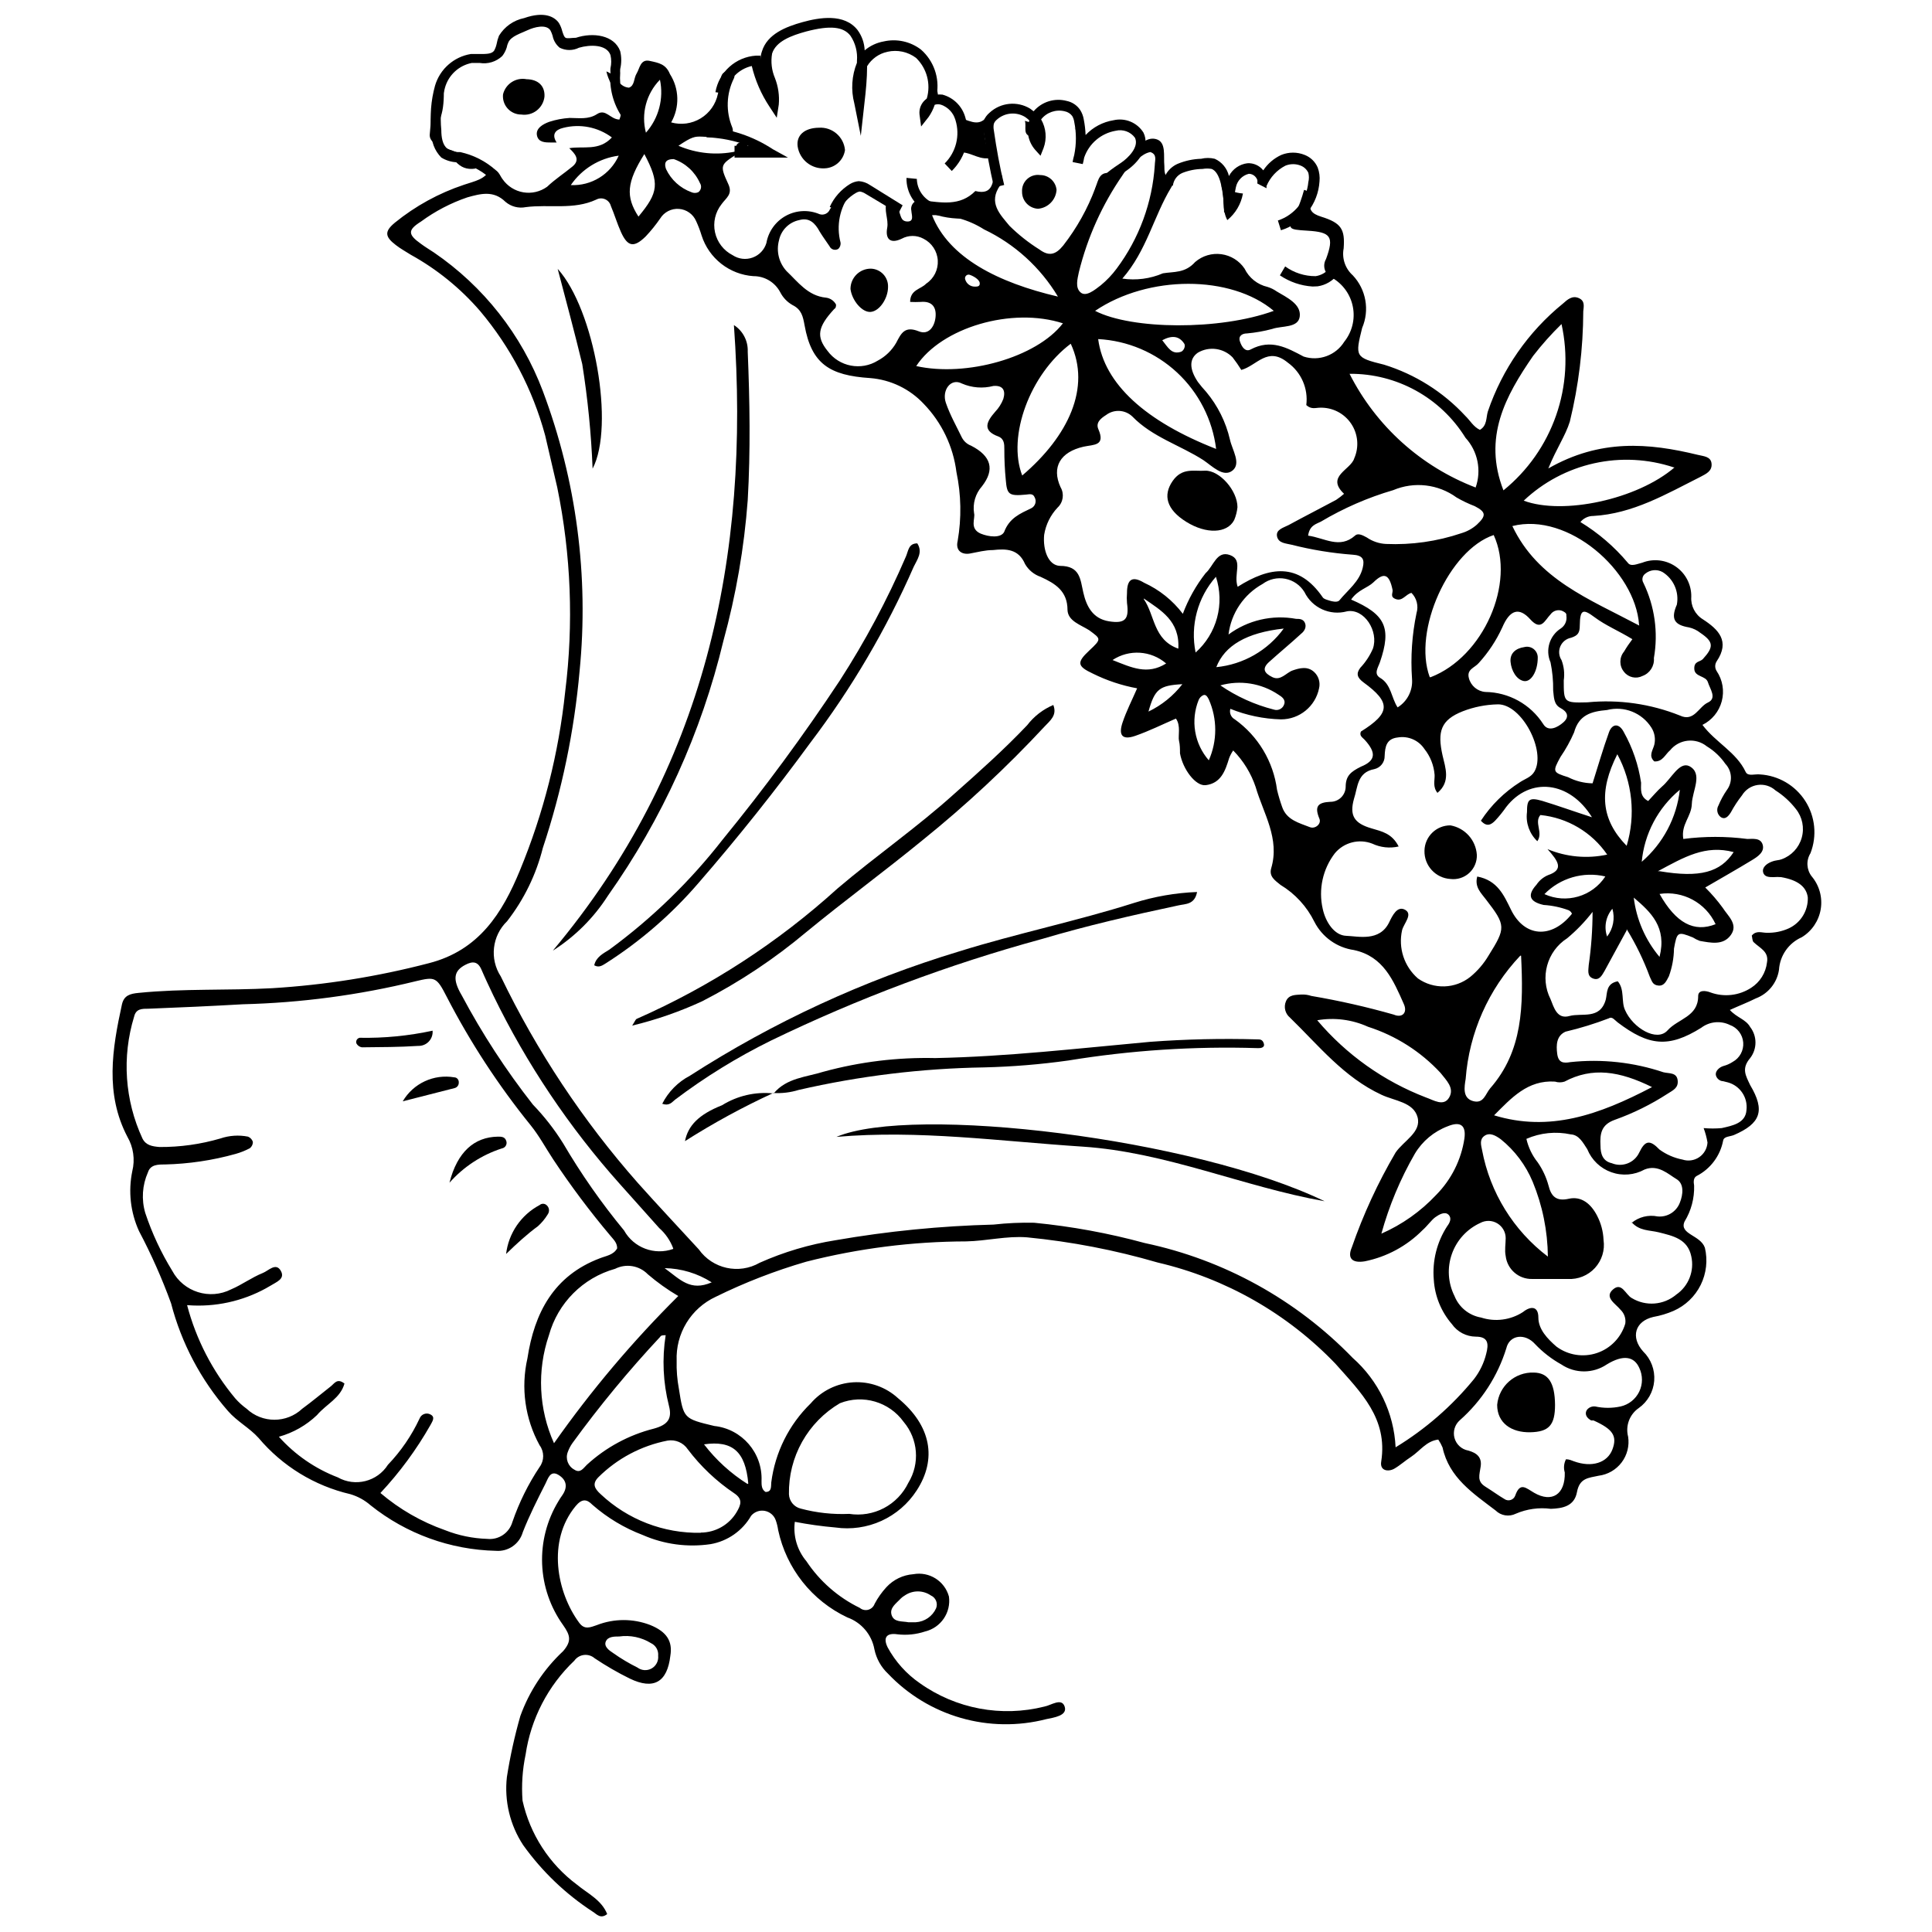 <?xml version="1.0" encoding="UTF-8"?>
<!-- Uploaded to: SVG Repo, www.svgrepo.com, Generator: SVG Repo Mixer Tools -->
<svg width="800px" height="800px" version="1.1" viewBox="144 144 512 512" xmlns="http://www.w3.org/2000/svg">
 <defs>
  <clipPath id="c">
   <path d="m173 160h454v491.9h-454z"/>
  </clipPath>
  <clipPath id="b">
   <path d="m258 148.09h53v43.906h-53z"/>
  </clipPath>
  <clipPath id="a">
   <path d="m333 148.09h68v41.906h-68z"/>
  </clipPath>
 </defs>
 <g clip-path="url(#c)">
  <path d="m442.56 187.32c0.238-0.641 0.543-1.254 0.914-1.828 1.777-2.422 4.09-5.379 6.887-4.629 2.797 0.754 1.938 4.519 2.207 7.102 0 1.293 0 2.746 1.293 3.496 1.293 0.754 1.023 1.398 0.484 2.262-4.629 7.641-6.457 16.734-12.914 24.105h-0.004c3.648 0.539 7.375 0.055 10.762-1.398 2.961-0.484 5.863 0 8.555-3.012h0.004c1.91-1.645 4.438-2.391 6.934-2.051 2.5 0.34 4.734 1.73 6.141 3.824 1.188 2.453 3.422 4.234 6.078 4.844 0.867 0.262 1.684 0.66 2.422 1.184 2.691 1.613 6.457 3.336 6.133 6.566-0.324 3.227-4.734 2.477-7.316 3.391-2.184 0.586-4.418 0.98-6.672 1.184-1.184 0-2.367 0.594-1.883 2.098 0.484 1.508 1.453 2.906 2.852 2.152 5.379-2.852 9.578-0.484 14.043 1.883 4.066 1.312 8.504-0.305 10.762-3.93 2.074-2.59 2.91-5.957 2.289-9.215-0.621-3.262-2.637-6.086-5.516-7.734-0.91-0.398-1.605-1.168-1.914-2.113-0.305-0.945-0.199-1.977 0.301-2.836 2.207-5.973 1.293-7.156-4.898-7.531-5.379-0.324-5.379-0.43-3.066-4.734v-0.004c0.867-1.969 1.586-4 2.152-6.078 0.633 0.117 1.18 0.508 1.504 1.066 0.32 0.559 0.379 1.23 0.164 1.84-0.43 2.422 0.324 3.391 2.852 4.195 5.379 1.668 6.348 3.336 5.973 8.395-0.512 2.644 0.41 5.363 2.422 7.156 3.523 3.738 4.496 9.211 2.477 13.938-1.883 7.586-1.883 7.856 5.809 9.738 8.242 2.555 15.664 7.231 21.523 13.559 1.293 1.238 2.152 2.906 3.875 3.711 1.938-1.129 1.613-3.227 2.098-4.844v0.004c3.809-11.227 10.711-21.148 19.91-28.625 1.184-1.074 2.477-2.207 4.195-1.453 1.723 0.754 1.293 2.262 1.184 3.551h0.004c-0.035 9.828-1.227 19.617-3.555 29.164-1.184 3.82-3.551 7.102-5.703 12.43 13.723-7.856 26.582-6.781 39.602-3.606 1.453 0.375 3.496 0.375 3.66 2.367 0.16 1.992-1.508 2.691-2.906 3.445-9.094 4.574-17.918 9.793-28.465 10.387l0.004-0.004c-1.316 0-2.562 0.594-3.391 1.617 4.734 2.879 8.969 6.516 12.535 10.762 0.809 1.184 2.527 0.324 3.875 0 2.957-1.148 6.289-0.75 8.891 1.066 2.602 1.812 4.133 4.801 4.078 7.973-0.176 2.406 1.008 4.711 3.066 5.973 4.144 2.691 7.266 5.812 3.66 11.137-0.512 0.785-0.512 1.797 0 2.582 1.582 2.344 2.074 5.254 1.355 7.988-0.723 2.731-2.59 5.019-5.121 6.273 3.496 4.68 8.984 7.211 11.461 12.484 0.594 1.238 2.477 0.484 3.766 0.645 4.898 0.285 9.363 2.898 12.016 7.027 2.648 4.129 3.164 9.277 1.383 13.852-1.184 1.91-1.059 4.356 0.32 6.133 2.031 2.402 2.906 5.574 2.402 8.68-0.508 3.102-2.348 5.832-5.039 7.461-3.457 1.52-5.781 4.84-6.023 8.609-0.508 3.461-2.859 6.367-6.137 7.59-2.152 1.074-4.414 1.938-6.887 3.066 1.828 2.043 4.25 2.477 5.379 4.519h0.004c1.875 2.422 1.875 5.809 0 8.234-2.367 2.797-1.184 4.629 0 7.156 4.035 6.781 2.797 10.168-4.305 13.238-1.023 0.43-2.637 0.324-2.852 1.453v-0.004c-0.766 4.062-3.371 7.539-7.051 9.418-0.859 0.484-0.809 1.613-0.645 2.527 0.102 3.356-0.777 6.664-2.531 9.523-1.508 3.391 4.195 3.551 5.379 6.941h0.004c0.793 3.32 0.398 6.812-1.113 9.871-1.516 3.055-4.055 5.484-7.176 6.863-1.723 0.75-3.527 1.289-5.379 1.617-4.844 1.129-6.082 5.379-2.691 9.148v-0.004c2.086 2.031 3.156 4.883 2.93 7.785-0.23 2.902-1.734 5.551-4.113 7.231-2.434 1.688-3.551 4.719-2.797 7.586 0.367 2.41-0.254 4.867-1.723 6.809-1.469 1.945-3.66 3.215-6.082 3.523-2.746 0.594-5.059 0.594-5.758 4.359-0.699 3.766-3.875 4.305-6.941 4.414l0.004-0.004c-3.148-0.406-6.344 0.039-9.258 1.293-1.793 0.895-3.957 0.547-5.379-0.863-5.918-4.519-12.32-8.664-14.043-16.68-0.309-0.734-0.688-1.438-1.133-2.098-3.176 0.375-4.844 3.012-7.211 4.574-1.508 0.969-2.852 2.207-4.414 3.121-1.559 0.914-3.93 0.645-3.496-1.883 1.777-11.406-5.379-18.293-12.055-25.828l0.004-0.004c-12.785-13.359-29.18-22.707-47.191-26.902-11.301-3.297-22.883-5.531-34.598-6.672-5.379-0.43-10.762 0.969-16.141 1.074h-0.004c-14.301 0.039-28.543 1.848-42.398 5.383-8.258 2.398-16.285 5.512-24 9.309-3.203 1.488-5.898 3.891-7.734 6.906-1.84 3.019-2.742 6.512-2.598 10.043-0.066 2.488 0.133 4.981 0.594 7.426 1.238 7.91 1.293 7.91 9.363 9.848 7.371 0.789 12.863 7.172 12.535 14.582 0 1.074 0 2.262 1.074 2.906 1.723 0 1.398-1.559 1.508-2.527v-0.004c1.012-7.957 4.695-15.336 10.441-20.93 2.844-3.316 6.91-5.332 11.273-5.598 4.359-0.262 8.641 1.25 11.863 4.199 8.824 7.266 10.387 16.141 4.949 24.484v-0.004c-2.277 3.516-5.516 6.309-9.328 8.043-3.816 1.734-8.047 2.344-12.195 1.75-3.609-0.312-7.203-0.816-10.762-1.504-0.484 3.754 0.629 7.543 3.066 10.438 3.531 5.312 8.418 9.586 14.152 12.375 0.625 0.523 1.465 0.707 2.246 0.492 0.785-0.215 1.414-0.801 1.684-1.566 0.848-1.598 1.895-3.082 3.121-4.414 1.859-2.016 4.418-3.25 7.156-3.441 4.199-0.77 8.285 1.801 9.418 5.918 0.59 4.242-2.133 8.246-6.297 9.254-2.371 0.793-4.891 1.051-7.371 0.754-2.906-0.43-3.82 0.914-2.582 3.445h-0.004c2.062 3.805 4.992 7.066 8.559 9.523 9.559 6.785 21.613 9.047 32.984 6.188 1.777-0.324 4.574-2.422 5.379 0 0.809 2.422-2.852 2.906-4.898 3.336h0.004c-7.43 1.906-15.23 1.793-22.598-0.324-7.371-2.121-14.039-6.168-19.32-11.73-1.836-1.73-3.094-3.984-3.606-6.457-0.707-3.891-3.434-7.109-7.156-8.445-9.395-4.426-16.18-12.984-18.348-23.141-0.129-0.898-0.344-1.781-0.648-2.637-0.457-1.285-1.57-2.227-2.91-2.469-1.344-0.246-2.715 0.246-3.598 1.285-2.289 3.988-6.234 6.75-10.762 7.535-6.102 0.898-12.328 0.059-17.973-2.422-4.891-1.855-9.41-4.57-13.344-8.016-1.508-1.559-2.797-1.613-4.414 0.324-7.695 9.254-5.004 22.922 0.914 30.941 1.453 1.992 3.012 1.184 4.789 0.594v-0.008c4.504-1.723 9.488-1.723 13.992 0 4.414 1.777 6.027 4.305 5.379 8.18-0.809 6.996-4.414 9.094-10.762 6.027-3.219-1.586-6.328-3.387-9.309-5.383-0.777-0.676-1.809-0.988-2.832-0.867-1.027 0.125-1.949 0.672-2.547 1.516-6.969 6.629-11.516 15.398-12.914 24.914-0.84 3.992-1.109 8.086-0.809 12.16 1.977 8.914 7.098 16.82 14.422 22.277 2.852 2.367 6.512 4.035 8.016 7.801-1.777 1.398-2.797 0-3.766-0.594-7.223-4.691-13.5-10.695-18.512-17.703-3.492-5.32-5.016-11.699-4.305-18.023 0.855-5.449 2.043-10.84 3.555-16.145 2.363-6.559 6.254-12.461 11.352-17.219 2.262-2.637 1.938-4.144 0-6.887-3.402-4.734-5.336-10.363-5.566-16.191-0.23-5.824 1.258-11.59 4.273-16.578 0.328-0.574 0.688-1.133 1.078-1.668 1.453-2.098 1.184-4.035-1.023-5.379-2.207-1.344-2.797 1.074-3.445 2.312-2.152 4.25-4.305 8.5-6.027 12.914h0.004c-0.91 3.109-3.875 5.152-7.102 4.894-12.09-0.27-23.754-4.504-33.203-12.051-1.559-1.363-3.394-2.375-5.379-2.961-9.504-2.211-18.035-7.441-24.32-14.902-2.422-2.691-5.703-4.359-8.125-7.156-7.168-8.211-12.328-17.973-15.066-28.52-2.394-6.574-5.234-12.973-8.504-19.156-2.258-4.969-2.879-10.527-1.773-15.875 0.762-3.082 0.297-6.344-1.293-9.094-5.973-11.406-4.035-23.301-1.453-35.082 0.539-2.367 2.098-2.852 4.465-3.066 11.785-1.184 23.566-0.594 35.352-1.238 14.012-0.855 27.906-3.07 41.488-6.617 13.344-3.391 19.531-13.344 24.16-24.59v-0.004c6.25-15.125 10.289-31.07 12-47.352 2.262-18.035 1.551-36.32-2.098-54.129l-3.227-13.883h-0.004c-3.281-12.082-9.156-23.301-17.219-32.879-5.188-6.012-11.398-11.059-18.348-14.902-1.344-0.859-2.746-1.613-3.981-2.582-2.906-2.207-3.066-3.606-0.27-5.918v-0.004c5.457-4.434 11.672-7.844 18.348-10.062 2.797-0.969 5.758-1.398 6.887-4.25 2.207 0 2.527 1.777 3.336 2.797 1.289 1.84 3.262 3.086 5.477 3.461s4.484-0.156 6.309-1.469c2.152-2.043 4.519-3.551 6.727-5.379s0.594-3.445-0.859-4.844c3.66-0.645 7.856 0.859 11.301-2.852h-0.004c-3.699-2.758-8.449-3.688-12.914-2.531-2.043 0.484-3.121 1.723-1.723 3.875h-1.398c-1.613 0-3.445 0-3.82-1.883-0.375-1.883 1.613-3.012 3.281-3.606 1.742-0.566 3.551-0.91 5.383-1.023 2.422 0 4.949 0.484 7.266-1.023 2.312-1.508 3.496 1.398 5.918 1.453 1.938-4.898-2.477-8.125-3.445-12.754 2.637 0.914 3.121 4.09 5.973 4.305 1.559-0.539 1.238-2.477 2.043-3.766 0.809-1.293 0.969-3.875 3.445-3.336 2.477 0.539 4.305 0.859 5.379 3.496l0.004 0.004c2.481 3.875 2.606 8.809 0.32 12.805 2.644 0.746 5.481 0.355 7.828-1.074 2.348-1.426 3.996-3.766 4.551-6.457 0.395-1.543 0.699-3.106 0.914-4.684 0.238-0.898 1.129-1.461 2.043-1.289 1.184 0 1.723 0.969 1.293 1.828-2.023 4.074-2.18 8.824-0.43 13.023 0.645 1.777-0.809 2.906-2.746 2.797s-3.606-0.324-5.379-0.375c-1.777-0.055-2.582 0-6.133 2.422h-0.004c4.797 2.062 10.121 2.59 15.23 1.504l0.539 0.539c-4.68 2.961-4.898 3.066-2.582 8.07 1.293 2.746-0.594 3.711-1.777 5.379v0.004c-1.664 2.102-2.297 4.836-1.723 7.453 0.574 2.617 2.293 4.84 4.68 6.051 1.562 1.035 3.519 1.266 5.277 0.629 1.762-0.633 3.117-2.066 3.656-3.856 0.535-3.078 2.453-5.742 5.199-7.234 2.746-1.488 6.023-1.637 8.898-0.406 1.113 0.363 2.316-0.203 2.742-1.293 1.242-1.969 3.152-3.422 5.383-4.09-2.789 3.664-3.738 8.406-2.582 12.859 0.109 0.641-0.113 1.289-0.594 1.723-0.395 0.242-0.871 0.305-1.312 0.172-0.445-0.133-0.809-0.449-1-0.871-0.859-1.293-1.828-2.582-2.637-3.93-1.184-2.207-2.746-3.766-5.379-3.012h-0.004c-2.711 0.551-4.828 2.672-5.379 5.383-0.766 2.871-0.016 5.934 1.992 8.125 3.066 2.906 5.648 6.566 10.438 7.051v-0.004c1.145 0.133 2.148 0.816 2.691 1.832 0 0.375 0 0.914-0.484 1.184-4.414 4.789-4.789 7.316-1.777 11.086v-0.004c3.094 4.215 8.906 5.34 13.344 2.582 2.019-1.078 3.695-2.699 4.844-4.68 1.344-2.582 2.262-4.574 6.027-3.066 2.527 1.023 4.144-1.129 4.414-3.766 0.27-2.637-0.914-4.305-3.93-4.035-0.934 0.047-1.867 0.047-2.801 0 0-3.281 2.852-3.336 4.25-4.844h0.004c2.047-1.355 3.215-3.699 3.07-6.148-0.141-2.449-1.578-4.637-3.769-5.746-1.812-0.992-4.004-0.992-5.812 0-3.066 1.453-4.359 0-3.82-2.906 0.43-2.367-1.074-4.789 0-7.051 2.262 0 2.367 1.398 3.012 2.477 0.645 1.074 0.43 2.852 2.312 2.906 1.883 0.055 1.129-1.777 1.074-2.852l0.004 0.004c-0.188-0.805 0.066-1.645 0.664-2.207 0.598-0.566 1.453-0.77 2.242-0.539 4.949 0.539 9.953 1.668 14.043-2.477 5.004 1.238 4.519-2.797 5.379-5.812l0.004 0.004c0.805 0.316 1.418 0.988 1.66 1.82 0.242 0.832 0.086 1.73-0.422 2.43-3.336 4.629 0 7.801 2.422 10.762h-0.004c2.418 2.387 5.086 4.496 7.965 6.297 2.477 1.828 4.25 1.453 6.297-1.074v-0.004c3.594-4.613 6.461-9.75 8.5-15.227 0.859-2.152 1.023-4.789 4.734-3.766 1.074 0.27 1.828-3.012 3.981-3.176 0 1.508-0.754 2.422-1.508 3.551h0.004c-5.383 7.781-9.301 16.48-11.566 25.668-0.375 1.828-1.023 4.09 0.43 5.379 1.453 1.293 3.766-0.645 5.379-1.883 1.574-1.293 2.984-2.777 4.199-4.414 5.969-7.988 9.48-17.543 10.113-27.496 0-1.184 0.699-2.746-1.184-3.391-2.637 0.488-3.766 3.07-6.293 3.016zm71.293 340.23c7.898-4.809 14.922-10.922 20.773-18.078 1.527-1.977 2.629-4.25 3.227-6.672 0.699-2.637 0.594-4.574-2.746-4.574h0.004c-2.535-0.016-4.902-1.262-6.352-3.336-2.836-3.281-4.519-7.402-4.789-11.73-0.434-5 0.816-10 3.551-14.207 0.699-0.914 1.293-2.152 0.324-3.066-0.969-0.914-2.527 0-3.496 0.699-0.969 0.699-2.152 2.367-3.336 3.391-4.176 4.227-9.516 7.109-15.336 8.285-3.281 0.539-4.68-0.754-3.445-3.66v0.004c3.035-8.758 6.93-17.191 11.621-25.184 2.152-3.121 6.887-5.379 5.812-9.363-1.074-3.981-6.082-4.305-9.523-5.918-10.008-4.629-16.68-13.074-24.27-20.445l0.004-0.004c-1.297-1.047-1.738-2.828-1.078-4.356 0.754-1.777 2.527-1.668 4.09-1.777 0.895-0.039 1.789 0.09 2.637 0.375 7.367 1.25 14.66 2.902 21.848 4.953 2.262 0.969 3.711-0.539 2.637-2.852-2.746-6.188-5.379-12.59-13.184-14.258v-0.004c-4.508-0.637-8.422-3.426-10.492-7.477-2-4.059-5.117-7.457-8.988-9.793-1.453-1.184-3.066-2.207-2.477-4.359 2.367-7.91-2.043-14.527-4.09-21.523h0.004c-1.223-3.66-3.266-6.992-5.973-9.742-0.441 0.637-0.805 1.324-1.078 2.047-1.023 3.336-2.152 6.672-6.242 7.156-2.637 0.27-6.027-4.195-6.781-8.449 0-1.129 0-2.262-0.27-3.391-0.27-1.129 0.539-3.981-0.809-5.812-3.606 1.559-7.051 3.281-10.762 4.574-3.711 1.293-4.414-0.43-3.391-3.496 1.023-3.066 2.422-5.758 3.875-9.094h0.004c-4.094-0.754-8.059-2.074-11.785-3.926-4.144-1.938-4.25-2.961-0.914-6.082 3.336-3.121 3.121-3.066 0-5.379-2.262-1.453-5.648-2.422-5.758-5.379 0-5.004-3.227-6.996-7.102-8.77v-0.004c-1.746-0.594-3.219-1.797-4.144-3.391-1.723-4.035-5.004-4.09-8.5-3.711-2.043 0-4.035 0.539-6.082 0.914-2.043 0.375-3.93-0.645-3.281-3.336 1.047-6.047 0.938-12.238-0.324-18.242-0.859-6.805-3.898-13.148-8.664-18.078-3.715-3.973-8.781-6.41-14.203-6.836-10.762-0.699-15.551-3.766-17.379-13.988-0.43-2.367-0.809-4.195-3.227-5.379l-0.004-0.004c-1.383-0.789-2.504-1.969-3.227-3.391-1.391-2.633-4.129-4.269-7.106-4.25-3.102-0.215-6.062-1.359-8.512-3.277-2.445-1.918-4.258-4.523-5.207-7.484-0.398-1.305-0.883-2.582-1.453-3.82-0.793-1.844-2.547-3.094-4.551-3.242s-3.922 0.832-4.977 2.543c-1.152 1.672-2.43 3.254-3.82 4.734-3.121 3.066-4.789 2.797-6.566-1.129-1.023-2.262-1.723-4.68-2.691-6.941h0.004c-0.215-0.793-0.777-1.445-1.531-1.77-0.758-0.328-1.617-0.289-2.344 0.102-6.027 2.797-12.484 1.184-18.672 1.992-1.91 0.383-3.894-0.133-5.379-1.402-3.176-3.121-6.617-2.152-10.117-1.184-4.391 1.5-8.527 3.66-12.266 6.406-3.606 2.262-3.496 3.445 0 5.918 1.074 0.809 2.262 1.508 3.391 2.262l-0.004-0.004c13.18 8.992 23.27 21.824 28.898 36.754 8.895 23.66 12.227 49.047 9.738 74.199-1.418 15.949-4.688 31.676-9.738 46.867-1.773 7.066-5 13.68-9.473 19.426-3.992 3.848-4.691 9.988-1.668 14.637 9.551 19.816 21.773 38.227 36.32 54.723 5.379 6.027 10.762 11.73 16.141 17.594l0.004 0.004c3.656 5.172 10.652 6.711 16.141 3.551 6.418-2.863 13.184-4.871 20.125-5.973 13.836-2.402 27.828-3.785 41.863-4.144 3.574-0.402 7.168-0.562 10.762-0.484 9.91 0.961 19.719 2.762 29.324 5.383 20.969 4.426 40.137 15.012 55.047 30.398 6.852 6.047 10.965 14.605 11.406 23.73zm-320.27-37.664h0.004c2.387 9.066 6.742 17.5 12.75 24.695 0.902 1.027 1.91 1.945 3.016 2.746 4.141 3.894 10.602 3.894 14.742 0 2.582-1.883 5.004-3.93 7.481-5.863 1.023-0.754 1.723-2.367 3.711-0.809-1.074 3.875-4.734 5.379-7.266 8.34h0.004c-2.844 2.727-6.32 4.703-10.117 5.758 4.269 4.777 9.621 8.469 15.605 10.762 4.613 2.598 10.453 1.133 13.289-3.336 3.453-3.602 6.289-7.746 8.395-12.27 0.211-0.543 0.641-0.969 1.188-1.176 0.543-0.203 1.148-0.168 1.664 0.102 1.398 0.699 0.539 1.828 0 2.852-3.691 6.488-8.133 12.52-13.234 17.973 5.051 4.305 10.852 7.641 17.109 9.844 3.57 1.414 7.356 2.195 11.191 2.316 3.016 0.328 5.828-1.555 6.672-4.469 1.77-5.148 4.191-10.051 7.211-14.582 1.266-1.711 1.266-4.047 0-5.758-3.859-7.019-5.008-15.215-3.227-23.027 1.828-12 6.941-21.898 19.211-26.527 1.613-0.645 3.606-0.859 4.574-2.637 0-1.559-1.074-2.422-1.883-3.445h-0.004c-5.402-6.414-10.43-13.133-15.066-20.125-1.992-3.012-3.711-6.242-5.973-9.039-8.543-10.551-15.988-21.945-22.223-34.008-2.746-5.379-3.121-5.379-8.34-4.144v0.004c-14.969 3.656-30.281 5.691-45.684 6.078-8.395 0.484-16.734 0.859-25.129 1.184-1.668 0-3.227 0-3.711 2.098h-0.004c-3.266 10.668-2.481 22.164 2.207 32.285 0.914 1.828 2.582 2.098 4.519 2.262 5.465 0.035 10.902-0.727 16.145-2.262 2.352-0.801 4.879-0.969 7.316-0.484 0.621 0.25 1.094 0.762 1.293 1.402 0.004 0.648-0.293 1.266-0.809 1.668-1.195 0.633-2.461 1.141-3.766 1.504-6.117 1.715-12.426 2.652-18.777 2.801-1.777 0-3.82 0-4.465 2.098h-0.004c-1.504 3.391-1.754 7.203-0.699 10.762 1.789 5.371 4.191 10.516 7.156 15.336 3 5.609 9.938 7.785 15.605 4.894 2.906-1.238 5.379-3.121 8.449-4.359 1.453-0.594 3.391-2.797 4.68-0.594 1.293 2.207-1.184 3.012-2.691 3.981l-1.129 0.645v0.008c-6.352 3.504-13.59 5.074-20.824 4.519zm278.41-190.38c8.5-5.379 16.141-6.512 22.547 2.797 0.324 0.484 1.129 0.645 1.777 0.859 0.645 0.215 1.992 0.539 2.582 0 2.262-2.797 5.379-5.004 6.242-8.719 0.539-2.207 0-3.281-2.691-3.445l-0.004 0.004c-5.445-0.41-10.848-1.293-16.141-2.637-1.508-0.375-3.496-0.375-3.875-2.207-0.375-1.828 1.723-2.312 3.066-3.012 4.144-2.262 8.395-4.414 12.59-6.672 0.738-0.488 1.438-1.031 2.102-1.613-4.898-4.629 1.723-6.297 2.691-9.363h-0.004c1.34-3.016 1.027-6.512-0.82-9.242-1.848-2.734-4.973-4.324-8.273-4.211-1.074 0-2.262 0.539-3.606-0.699h0.004c0.551-4.363-1.328-8.676-4.898-11.246-5.379-4.414-8.18 0.809-12.32 1.938-0.711-1.152-1.484-2.266-2.316-3.336-2.418-2.477-6.215-2.988-9.199-1.238-2.312 1.613-2.312 4.305 0 7.75 0.688 0.914 1.426 1.797 2.203 2.637 3.062 3.664 5.219 7.996 6.297 12.645 0.594 2.746 3.066 6.348 0.645 8.234-2.422 1.883-5.379-1.238-7.695-2.797-6.188-3.981-13.508-6.082-18.832-11.57-1.91-1.805-4.844-1.965-6.941-0.379-1.453 0.914-2.797 2.043-2.043 3.766 1.938 4.465-1.238 4.035-3.93 4.629-6.133 1.398-8.555 5.379-6.082 10.762h0.004c1.02 1.762 0.684 3.996-0.809 5.383-1.879 1.992-3.117 4.504-3.551 7.207-0.375 3.981 1.074 8.125 4.195 8.234 5.379 0 5.379 3.606 6.188 7.102 0.809 3.496 2.422 6.887 6.781 7.586s5.379-0.594 4.789-4.844v0.004c-0.078-0.895-0.078-1.797 0-2.691 0-3.606 1.398-4.574 4.519-2.691 4.055 1.852 7.586 4.68 10.277 8.234 1.453-3.875 3.484-7.504 6.027-10.762 2.098-1.828 2.961-6.133 6.512-4.789 3.551 1.344 0.809 5.004 1.992 8.395zm82.109 69.52c5 2.09 10.523 2.598 15.82 1.453-4.066-5.934-10.543-9.773-17.703-10.492-1.723 1.992 0.809 4.629-0.809 6.941-2.094-1.977-3.113-4.84-2.742-7.695 0-3.391 0.539-3.981 3.981-3.012 4.25 1.293 8.395 2.797 13.238 4.359-5.918-9.633-16.465-10.762-22.707-2.746-0.898 1.289-1.887 2.512-2.961 3.66-0.969 0.969-2.152 1.828-3.766 0 2.688-4.117 6.231-7.602 10.387-10.227 1.293-0.859 2.906-1.293 3.766-2.746 3.227-5.379-3.281-17.973-9.684-17.863l-0.004 0.004c-3.168 0.066-6.297 0.684-9.254 1.828-5.863 2.312-6.781 5.379-5.379 11.676 0.754 3.281 2.207 6.996-1.344 9.953-1.293-1.613-0.699-3.227-0.754-4.789h-0.004c-0.195-2.492-1.129-4.875-2.688-6.832-1.539-2.328-4.301-3.527-7.051-3.066-3.012 0.324-3.391 2.422-3.496 4.898v-0.004c0.039 1.672-1.113 3.141-2.746 3.5-4.574 0.859-4.359 4.789-5.379 7.856-1.238 4.414 0 6.512 4.68 7.856 2.691 0.809 5.379 1.293 7.156 4.789-2.352 0.539-4.812 0.273-6.996-0.754-3.5-1.363-7.481-0.348-9.898 2.531-3.223 4.184-4.406 9.594-3.231 14.742 0.754 3.496 3.066 7.051 6.242 7.156 3.176 0.109 8.824 1.613 11.355-3.551 0.859-1.777 2.152-4.519 4.25-3.336 2.098 1.184-0.324 3.551-0.809 5.379-1.066 4.719 0.547 9.637 4.199 12.809 4.207 2.957 9.863 2.781 13.883-0.43 1.93-1.59 3.566-3.5 4.84-5.652 4.574-7.316 4.629-7.965-0.699-14.852-1.293-1.723-3.066-3.281-2.312-6.082 5.379 1.023 7.051 4.949 8.934 8.77 3.551 7.316 10.762 7.856 16.141 1.129 0-0.324-0.484-0.809-0.859-0.969v0.004c-2.125-0.789-4.356-1.258-6.621-1.398-3.766-0.859-4.414-2.582-1.883-5.379 0.754-1.129 1.82-2.008 3.07-2.531 4.305-1.453 2.633-3.766-0.164-6.887zm20.984 21.523c-2.207 3.981-3.981 7.371-5.863 10.762-0.699 1.184-1.398 2.637-3.066 1.992-1.668-0.645-1.184-2.262-1.129-3.551 0.672-4.672 1.012-9.383 1.02-14.098-1.98 2.57-4.234 4.914-6.727 6.992-5.391 3.453-7.297 10.43-4.41 16.145 0.914 2.262 1.723 5.379 5.004 4.465 3.281-0.914 8.125 1.074 9.633-4.359 0.43-1.723 0-4.25 3.176-4.844 1.883 2.207 0.859 5.379 1.938 7.641 2.098 4.789 8.449 8.5 11.246 5.379s8.125-3.606 8.125-9.094c0-1.668 1.883-1.508 3.281-0.969v0.004c3.582 1.297 7.566 0.84 10.762-1.238 2.336-1.496 3.875-3.965 4.195-6.723 0.539-2.906-1.883-3.766-3.551-5.379-0.375-0.375-0.324-1.238-0.484-1.723 1.184-1.453 2.637-0.754 3.93-0.754l-0.004-0.004c2.039 0.066 4.066-0.336 5.922-1.184 3.152-1.48 5.117-4.695 5.004-8.176-0.375-2.906-2.746-4.629-7.051-5.379v-0.004c-0.68-0.055-1.363-0.055-2.043 0-1.129 0-2.422 0-2.746-1.293-0.324-1.293 0.969-2.312 2.262-2.797 1.293-0.484 1.828-0.324 2.637-0.645 2.594-0.926 4.582-3.051 5.328-5.699 0.75-2.652 0.168-5.5-1.562-7.644-1.5-1.93-3.32-3.59-5.379-4.898-1.289-1.168-3.027-1.699-4.746-1.449s-3.234 1.254-4.133 2.742c-1.117 1.418-2.106 2.93-2.961 4.519-0.645 1.023-1.508 2.043-2.691 1.238-0.938-0.73-1.191-2.043-0.59-3.07 0.602-1.457 1.359-2.844 2.258-4.141 1.543-2.098 1.359-5-0.43-6.887-1.289-1.871-2.957-3.449-4.894-4.629-2.977-2.398-7.328-1.941-9.742 1.023-1.293 1.074-1.992 3.121-4.195 2.961-1.613-1.453-0.375-2.961 0-4.414 0.367-1.547 0.094-3.176-0.754-4.519-2.496-3.957-7.258-5.848-11.785-4.684-4.144 0.375-7.426 1.238-8.719 5.918h0.004c-0.992 2.281-2.199 4.461-3.606 6.512-2.152 3.93-2.098 4.09 2.043 5.379v0.004c2 1.023 4.211 1.578 6.457 1.613 1.453-4.574 2.746-9.094 4.359-13.559 0.859-2.312 2.691-2.422 3.93 0 2.324 4.148 3.875 8.691 4.57 13.398 0 1.613-0.375 3.711 1.883 4.844 1.238-1.293 2.367-2.691 3.711-3.875 2.367-1.992 4.519-6.617 7.156-5.379 3.766 1.938 0.809 6.566 0.699 10.008-0.109 3.445-2.906 5.379-2.262 9.309l0.008-0.004c5.625-0.727 11.32-0.727 16.949 0 1.453 0 3.551-0.375 4.09 1.559 0.539 1.938-1.398 3.176-2.906 4.09-3.981 2.422-8.07 4.734-12.32 7.211l-0.004 0.004c1.684 1.668 3.231 3.465 4.629 5.379 1.344 2.152 4.195 4.359 2.152 7.211-2.043 2.852-5.379 2.043-8.234 1.559-0.641-0.238-1.254-0.543-1.828-0.914-4.035-1.613-4.195-1.508-5.004 2.961-0.035 2.496-0.492 4.969-1.344 7.316-0.645 1.184-1.184 2.637-2.797 2.477s-1.723-1.293-2.262-2.312c-1.625-4.406-3.68-8.645-6.137-12.648zm1.293 77.539c1.918-1.586 4.449-2.219 6.887-1.723 2.574 0.266 5.004-1.238 5.918-3.66 0.859-2.152 1.184-5.004-0.914-6.242-2.098-1.238-4.844-3.981-8.449-2.527h0.004c-2.695 1.488-5.898 1.75-8.797 0.723-2.902-1.031-5.223-3.25-6.379-6.102-1.129-1.723-2.207-3.82-4.359-3.93-3.953-0.852-8.078-0.438-11.781 1.184 0.523 2.281 1.551 4.414 3.012 6.242 1.293 1.867 2.258 3.941 2.852 6.133 0.699 2.852 2.043 4.25 5.379 3.496 3.336-0.754 5.863 1.344 7.481 4.465v0.004c1.047 2 1.633 4.203 1.723 6.457 0.395 2.688-0.445 5.41-2.281 7.414-1.836 2.004-4.477 3.074-7.188 2.918h-9.469-0.004c-3.551 0.078-6.578-2.555-6.992-6.082-0.324-1.559 0-3.176 0-4.734 0-1.605-0.844-3.094-2.223-3.922-1.379-0.828-3.086-0.871-4.504-0.113-3.527 1.605-6.246 4.578-7.535 8.23-1.289 3.656-1.039 7.676 0.699 11.141 1.195 3 3.867 5.16 7.051 5.703 3.723 1.207 7.797 0.672 11.082-1.453 1.992-1.613 4.09-1.668 4.09 1.453 0 3.121 2.422 5.648 4.789 7.695 3.074 2.285 7.07 2.922 10.707 1.711 3.633-1.211 6.445-4.121 7.535-7.793 0.207-1.348-0.254-2.711-1.238-3.656-1.293-1.613-4.414-3.281-2.043-5.379 2.367-2.098 3.336 1.344 5.004 2.262v-0.004c3.715 2.258 8.461 1.891 11.785-0.918 3.281-2.254 4.856-6.281 3.981-10.168-0.969-4.574-4.789-5.379-8.664-6.348-2.422-0.594-5.113-0.324-7.156-2.691zm-106.81-155.94c5.141-3.805 11.629-5.305 17.918-4.144 0.859 0 1.828 0 2.312 1.023 0.484 1.023 0 2.152-0.969 2.906-2.797 2.582-5.758 5.004-8.609 7.586-1.777 1.668-1.238 2.852 0.969 3.93 2.207 1.074 3.66-1.184 5.379-1.777 1.723-0.594 3.93-1.238 5.703 0.43h0.004c1.172 1.098 1.664 2.742 1.289 4.305-0.973 4.809-5.211 8.254-10.113 8.234-4.598-0.125-9.137-1.074-13.398-2.797-0.312 1.094 0.18 2.258 1.184 2.797 6.16 4.402 10.211 11.164 11.191 18.672 0.367 1.527 0.816 3.039 1.344 4.519 1.184 3.496 4.519 4.25 7.371 5.379 1.398 0.539 3.066-0.859 2.527-2.207-1.398-3.336-0.43-4.359 2.906-4.519l0.004 0.004c2.188 0 3.977-1.742 4.035-3.93 0-2.961 1.344-4.035 4.035-5.379 3.981-1.613 4.09-3.711 1.023-7.102-0.594-0.645-1.508-1.074-1.023-2.207 7.856-4.898 8.016-7.695 0.699-13.023-1.668-1.238-2.043-2.312-0.859-3.875 1.395-1.48 2.523-3.191 3.336-5.059 1.613-4.629-2.312-10.762-6.887-9.902v0.004c-4.492 1.215-9.215-0.93-11.246-5.113-1.121-1.836-2.961-3.113-5.07-3.523-2.109-0.41-4.293 0.09-6.016 1.371-4.984 2.762-8.344 7.742-9.039 13.398zm89.43 218.57c0.859 0 1.508 0.324 2.098 0.539 4.734 1.723 8.879 0.43 10.223-3.176 1.344-3.606 0-5.379-5.004-7.641h-0.645c-0.809-0.484-1.508-1.129-1.398-2.098s1.293-1.777 2.477-1.613l-0.004-0.004c2.219 0.484 4.512 0.484 6.727 0 2.156-0.484 3.973-1.93 4.938-3.918 0.965-1.988 0.969-4.309 0.012-6.305-1.344-3.012-4.195-3.606-8.609-0.914-3.641 2.461-8.41 2.461-12.051 0-2.574-1.43-4.914-3.246-6.941-5.379-2.637-2.961-6.781-2.527-7.641 1.129-2.285 7.359-6.547 13.949-12.324 19.047-1.324 1.172-1.867 2.992-1.398 4.699 0.469 1.703 1.867 2.992 3.606 3.32 2.422 0.645 3.66 1.883 3.336 4.195-0.324 2.312-1.074 3.93 1.238 5.379 2.312 1.453 3.336 2.262 5.059 3.281v0.004c0.48 0.336 1.094 0.426 1.652 0.246 0.559-0.176 1.004-0.609 1.199-1.16 1.293-3.711 2.852-1.992 5.004-0.754 4.734 2.746 8.285 0.43 8.125-5.379v-0.004c-0.352-1.164-0.234-2.418 0.324-3.496zm36.48-87.762c1.594 0.141 3.195 0.141 4.789 0 2.852-0.645 6.348-1.293 6.566-4.789 0.387-3.312-1.688-6.414-4.898-7.316l-1.293-0.324c-0.914 0-1.828-0.809-1.938-1.723-0.109-0.914 0.809-1.938 2.043-2.312h0.004c0.859-0.223 1.68-0.59 2.422-1.078 1.863-1.012 2.957-3.023 2.797-5.141-0.164-2.113-1.555-3.938-3.551-4.652-2.469-1.203-5.402-0.91-7.586 0.754-8.609 5.379-13.883 4.844-22.168-1.453-0.699-0.539-1.453-1.613-2.262-1.074-3.754 1.441-7.602 2.629-11.516 3.551-2.422 1.074-2.527 3.551-2.207 5.918 0.324 2.367 1.668 2.477 3.496 2.152h0.004c8.312-0.887 16.719 0.031 24.645 2.691 1.508 0.375 3.496 0 3.766 2.098 0.27 2.098-1.293 2.691-2.691 3.606-4.363 2.828-9.039 5.141-13.938 6.887-3.66 1.293-3.981 3.711-3.82 6.832 0 2.207 0.594 4.144 3.012 4.68l0.004 0.004c2.793 1.145 5.992-0.113 7.262-2.852 1.559-3.227 2.797-3.445 5.379-0.754h0.004c1.809 1.312 3.887 2.215 6.082 2.637 1.488 0.488 3.125 0.254 4.418-0.633 1.297-0.883 2.109-2.32 2.199-3.887-0.215-1.305-0.559-2.582-1.023-3.82zm-304.66 83.512c9.812-13.945 20.832-27 32.93-39.012-2.856-1.676-5.555-3.602-8.07-5.758-2.262-2.324-5.766-2.91-8.664-1.453-8.527 2.383-15.184 9.059-17.539 17.594-3.199 9.367-2.719 19.602 1.344 28.629zm78.238 18.723c3.148 0.488 6.371-0.047 9.188-1.527 2.82-1.484 5.09-3.832 6.473-6.703 3.109-5.086 2.609-11.59-1.238-16.145-3.832-5.328-10.797-7.367-16.898-4.949-4.184 2.461-7.641 5.988-10.016 10.227-2.371 4.234-3.578 9.023-3.488 13.879 0.066 1.828 1.344 3.391 3.121 3.82 4.191 1.121 8.527 1.59 12.859 1.398zm207.54-231.8c-3.711-2.262-7.051-3.606-10.008-5.812-2.961-2.207-3.875-2.262-3.93 2.152 0 2.043-0.539 2.691-2.312 3.281-1.27 0.242-2.336 1.098-2.844 2.285-0.508 1.188-0.391 2.551 0.316 3.637 0.652 1.711 0.855 3.566 0.59 5.379 0 5.863 0 5.973 6.242 5.812 8.34-0.812 16.754 0.387 24.535 3.496 3.766 1.777 4.949-2.312 7.426-3.445 2.477-1.129 0.539-3.606 0-5.379-0.539-1.777-3.496-1.344-3.606-3.496-0.109-2.152 1.508-1.828 2.262-2.637 2.961-3.227 2.852-4.574-0.645-6.941-0.883-0.707-1.914-1.203-3.016-1.453-3.875-0.645-4.898-2.207-3.227-6.027 0.648-3.402-0.871-6.848-3.82-8.664-1.457-0.781-3.238-0.613-4.519 0.43-0.785 0.547-1.02 1.598-0.539 2.422 3.012 6.195 3.988 13.18 2.797 19.965 0.18 2.078-1.055 4.016-3.012 4.734-1.68 0.863-3.734 0.414-4.898-1.074-1.301-1.559-1.301-3.824 0-5.383 0.668-1.141 1.406-2.234 2.207-3.281zm-246.88 236.76c3.883-0.012 7.477-2.055 9.473-5.383 1.184-1.992 1.723-3.496-0.645-5.059-4.703-3.168-8.852-7.098-12.27-11.621-1.18-1.766-3.289-2.672-5.383-2.312-6.945 1.352-13.332 4.742-18.348 9.738-1.613 1.668-1.074 2.906 0.645 4.465 7.168 6.742 16.691 10.414 26.527 10.227zm-7.316-75.332c-0.777-2.074-2.051-3.922-3.711-5.383l-10.387-11.621c-13.457-15.047-24.754-31.887-33.578-50.043-1.074-2.262-2.152-4.519-3.121-6.781-0.969-2.262-2.367-2.312-4.305-1.293-2.961 1.559-3.496 3.711-0.969 8.016l0.004 0.004c5.43 10.203 11.75 19.91 18.887 29.004 3.023 3.133 5.711 6.578 8.016 10.277 4.758 8.113 10.156 15.832 16.145 23.086 2.559 4.594 8.066 6.664 13.02 4.894zm168.26-188.87c4.359 0.594 8.34 3.606 12.43 0 0.859-0.809 2.207 0 3.121 0.484 1.496 1.027 3.246 1.625 5.059 1.719 6.793 0.293 13.578-0.672 20.02-2.852 1.512-0.445 2.906-1.215 4.086-2.258 2.527-2.367 2.477-3.336-0.539-4.898h0.004c-1.676-0.641-3.293-1.414-4.844-2.312-4.867-3.547-11.238-4.281-16.789-1.938-6.711 1.961-13.145 4.766-19.156 8.34-1.238 0.645-3.012 0.969-3.391 3.715zm51.766-12c6.406-5.191 11.238-12.066 13.953-19.852 2.719-7.781 3.215-16.168 1.438-24.219-2.707 2.637-5.223 5.461-7.535 8.449-7.316 10.598-13.344 21.574-7.856 35.621zm-40.785-30.887c7.012 13.844 18.922 24.582 33.414 30.133 1.605-4.555 0.57-9.625-2.691-13.184-6.578-10.629-18.227-17.055-30.723-16.949zm21.523 80.391c13.938-5.379 22.547-24.914 16.68-37.664-11.84 3.981-21.523 25.34-16.949 37.664zm-56.879-60.48c-0.961-7.754-4.621-14.918-10.336-20.242-5.719-5.32-13.125-8.461-20.926-8.871 1.562 11.895 12.645 21.848 31.262 29.113zm-145.88 234.87c-0.645 0-1.238 0-1.453 0.43v0.004c-8.312 8.898-16.074 18.293-23.242 28.141-0.52 0.73-0.934 1.527-1.238 2.367-0.691 1.773 0.047 3.777 1.723 4.68 1.613 1.074 2.422-0.43 3.336-1.293v0.004c5.031-4.613 11.133-7.906 17.754-9.578 3.711-1.023 4.898-2.637 3.981-6.082h0.004c-1.551-6.098-1.844-12.453-0.863-18.672zm81.738-217.82c0.375 1.344-1.293 4.035 1.723 5.379 2.207 0.914 5.379 1.238 6.242-0.43 1.398-3.711 4.195-4.844 7.211-6.297l-0.004 0.004c0.508-0.262 0.887-0.723 1.051-1.27s0.094-1.141-0.188-1.637c-0.43-1.023-1.293-0.809-2.262-0.699-4.574 0.43-5.059 0-5.379-3.93-0.262-2.68-0.387-5.375-0.379-8.07 0-1.344 0-2.746-1.559-3.391-4.465-1.613-3.066-4.035-0.859-6.566l-0.004 0.004c0.934-0.98 1.664-2.133 2.152-3.391 0.645-2.152 0-3.66-2.637-3.445-2.773 0.723-5.707 0.496-8.34-0.645-2.961-1.559-5.379 1.828-4.25 5.113 1.129 3.281 2.797 6.188 4.25 9.203v-0.004c0.516 0.992 1.375 1.758 2.422 2.152 5.379 2.746 6.348 6.348 2.906 10.762-1.738 1.953-2.508 4.578-2.098 7.156zm156.96 26.902c0-0.484-0.594-0.809-1.184-1.074h-0.004c-1.105-0.383-2.336 0.012-3.012 0.969-1.559 1.613-2.477 4.519-5.379 1.293-2.906-3.227-5.379-2.637-7.426 2.207h-0.004c-1.57 3.418-3.656 6.574-6.188 9.359-1.074 1.293-3.281 1.668-2.637 4.035v0.004c0.523 2.023 2.273 3.492 4.359 3.656 6.215 0.082 11.977 3.273 15.336 8.504 1.293 2.152 3.766 0.969 5.379-0.484s1.023-2.797-0.809-3.766c-1.828-0.969-1.723-2.961-1.938-4.734l0.004-0.004c0.035-2.473-0.199-4.945-0.699-7.371-1.43-3.262-0.266-7.078 2.742-8.984 1.113-0.746 1.68-2.074 1.453-3.391zm19.262 2.637c-0.969-14.258-18.777-29.918-33.578-26.152 6.727 14.156 20.234 19.27 33.629 26.371zm-96.801-83.184c-11.406-9.578-33.254-9.523-47.352 0 9.684 5.004 33.035 5.219 47.352 0zm100.24 205.71c-8.609-4.25-15.82-5.379-23.191-1.453-0.82 0.266-1.707 0.266-2.527 0-7.266-0.484-11.621 4.414-16.141 8.934 14.633 4.465 27.707-0.055 41.859-7.481zm-156.04-202.38c-13.668-4.465-32.285 1.129-38.957 11.301 13.289 2.961 31.855-2.258 38.848-11.297zm67.312 184.67c7.727 9.129 17.629 16.16 28.789 20.449 2.043 0.699 4.734 2.527 6.188 0s-0.809-4.574-2.312-6.512c-5.246-5.656-11.863-9.859-19.211-12.215-4.211-1.91-8.898-2.512-13.453-1.723zm53.809-17.109c-8.434 8.898-13.547 20.434-14.473 32.66-0.324 2.043-0.914 5.059 1.938 5.863 2.852 0.809 3.281-1.883 4.574-3.391 8.66-9.898 8.824-21.789 8.176-35.133zm-119.13-162.18c-10.762 8.07-16.895 24.484-12.859 34.922 12.32-10.492 18.238-23.352 12.859-34.922zm159.81 32.77h-0.004c-6.805-2.262-14.098-2.637-21.102-1.082-7 1.555-13.453 4.977-18.66 9.906 10.438 3.875 30.078-0.32 39.977-8.824zm-85.504 35.031c9.094 3.93 10.762 7.481 7.641 16.574-0.484 1.453-1.723 3.066 0 4.144 3.012 1.723 3.012 5.379 4.68 7.856v-0.004c2.582-1.598 4.055-4.504 3.82-7.531-0.41-5.84-0.012-11.707 1.184-17.434 0.582-1.906 0.066-3.977-1.344-5.383-1.508 0.375-2.367 2.262-4.09 1.668s-0.754-1.613-0.914-2.477c-0.859-4.09-2.207-4.789-5.059-1.992-1.559 1.508-4.144 1.992-5.918 4.578zm8.016 168.04c5.488-2.406 10.434-5.902 14.527-10.277 4.019-4.066 6.641-9.305 7.481-14.961 0.484-3.551-1.129-4.574-4.414-3.227h0.004c-3.644 1.367-6.719 3.926-8.719 7.266-3.844 6.66-6.824 13.785-8.879 21.199zm-85.715-248.33c-4.641-7.731-11.449-13.926-19.586-17.809-4.109-2.617-8.91-3.93-13.777-3.766 4.469 11.297 17.488 17.863 33.363 21.574zm129.84 254.41c-0.066-6.816-1.434-13.559-4.035-19.855-1.836-4.394-4.742-8.262-8.449-11.246-1.344-0.969-2.906-1.883-4.305-0.914-1.398 0.969-0.914 2.477-0.645 3.82v-0.004c2.106 11.238 8.32 21.293 17.434 28.199zm20.875-108.86c2.434-8.098 1.543-16.832-2.473-24.27-4.953 9.793-4.359 17.273 2.473 24.27zm-114.23-51.227c2.754-2.457 4.734-5.668 5.688-9.23 0.957-3.566 0.852-7.336-0.305-10.84-4.852 5.473-6.844 12.906-5.383 20.07zm-142.43 265.87c0.137-1.398-0.617-2.731-1.883-3.336-2.523-1.562-5.512-2.191-8.449-1.773-1.293 0-3.012 0-3.551 1.344-0.539 1.344 0.914 2.367 1.992 3.066h-0.004c2.035 1.438 4.176 2.715 6.406 3.82 1.094 0.82 2.574 0.914 3.766 0.238 1.191-0.68 1.867-1.996 1.723-3.359zm165.78-272.22c-9.848 1.074-15.66 4.519-17.863 10.223v0.004c7.141-0.703 13.645-4.422 17.863-10.227zm-169.44-125.75c-4.68 7.481-5.004 11.246-1.559 16.574 5.324-6.402 5.648-8.824 1.559-16.574zm269.04 190.05c10.762 1.828 16.141 0.27 19.641-5.059-7.481-1.988-13.074 1.293-20.07 5.062zm0 6.027c4.359 7.75 9.148 10.277 14.852 8.016v0.004c-2.613-5.68-8.668-8.949-14.852-8.02zm-199.09 193.01h1.992-0.004c2.348-0.137 4.422-1.566 5.383-3.711 0.523-1.324-0.098-2.824-1.398-3.391-2.078-1.426-4.816-1.426-6.891 0-0.391 0.223-0.75 0.492-1.074 0.809-1.184 1.293-3.066 2.477-2.422 4.414 0.645 1.934 2.797 1.559 4.414 1.879zm168.58-192.96c5.797 2.633 12.652 0.648 16.141-4.68-5.828-1.383-11.957 0.395-16.141 4.68zm-85.879-55.316c4.301 2.953 9.094 5.121 14.152 6.406 0.539 0.188 1.137 0.152 1.648-0.102 0.516-0.254 0.91-0.699 1.094-1.246 0.484-1.293-0.594-2.043-1.559-2.637-4.512-3.016-10.117-3.898-15.336-2.422zm-3.066 19.855c2.277-5.137 2.277-11 0-16.141-0.324-0.594-0.699-1.398-1.453-1.129-0.562 0.254-1.008 0.719-1.238 1.289-1.07 2.652-1.387 5.551-0.91 8.371 0.473 2.82 1.719 5.453 3.602 7.609zm114.72 26.902v0.004c5.66-4.863 9.273-11.688 10.113-19.102-5.801 4.797-9.441 11.711-10.113 19.207zm-236.76 164.76c-0.754-8.555-4.25-11.461-11.73-10.387v0.004c3.188 4.152 7.086 7.703 11.516 10.496zm241.49-139.57c1.992-7.856-2.262-11.836-6.832-15.711v-0.004c0.699 5.793 3.074 11.254 6.832 15.715zm-144.96-78.668c5.059 1.992 9.203 4.035 14.207 0.914-3.996-3.453-9.801-3.828-14.207-0.914zm8.285-16.141c2.961 4.25 2.477 10.762 9.148 13.129 0.43-7.375-4.625-10.172-9.145-13.293zm-124.57-116.61c-2.422 0-2.527 1.238-2.043 2.637 1.344 2.852 3.762 5.055 6.727 6.133 0.582 0.266 1.246 0.266 1.828 0 0.77-0.562 0.961-1.629 0.43-2.422-1.332-2.988-3.844-5.289-6.941-6.348zm-27.281 6.887c5.438 0.254 10.473-2.84 12.699-7.801-5.148 0.68-9.762 3.516-12.699 7.801zm23.621-27.926h0.004c-3.629 3.699-5.039 9.035-3.715 14.043 3.394-3.828 4.769-9.039 3.715-14.043zm138.45 160.19c-6.082 0.324-7.316 1.293-8.984 7.266l-0.004-0.004c3.519-1.691 6.594-4.176 8.988-7.262zm-124.73 158.52c-3.734-2.383-8.055-3.688-12.48-3.766 4.141 3.012 6.777 6.242 12.48 3.766zm119.4-249.67c1.508 1.883 2.477 3.875 4.949 3.066 0.809-0.27 1.344-1.668 0.809-2.262-1.293-1.883-3.121-2.203-5.758-0.805zm119.29 150.66c-1.742 2.035-2.277 4.84-1.398 7.371 1.617-2.094 2.137-4.832 1.398-7.371zm-170.46-168.04c-0.348-0.051-0.691 0.094-0.906 0.371-0.211 0.281-0.254 0.652-0.117 0.973 0.348 1.078 1.344 1.816 2.477 1.828 0.699 0 1.453 0 1.344-0.969-0.105-0.969-1.828-1.934-2.797-2.203z"/>
 </g>
 <path d="m360.99 177.85c3.539-0.25 6.625 2.383 6.941 5.918-0.391 2.703-2.652 4.738-5.383 4.844-3.512 0.207-6.609-2.285-7.156-5.758-0.43-3.016 1.832-4.953 5.598-5.004z"/>
 <path d="m379.34 220.04c0 3.066-2.262 6.402-4.574 6.617s-5.004-3.066-5.379-6.082v0.004c0-2.973 2.406-5.383 5.379-5.383 1.25 0.031 2.441 0.559 3.301 1.469s1.316 2.125 1.273 3.375z"/>
 <path d="m288.29 169.62c-0.16 1.453-0.906 2.777-2.062 3.672-1.156 0.895-2.625 1.277-4.074 1.062-1.383 0.008-2.703-0.574-3.629-1.602-0.926-1.027-1.367-2.402-1.211-3.777 0.691-2.777 3.434-4.527 6.242-3.984 3.066 0.055 4.894 1.777 4.734 4.629z"/>
 <path d="m396.98 184.47c1.074-3.766 3.227-6.188 0-9.309 3.445 0 6.082 3.227 8.824-0.539-2.043 4.144-0.27 7.481 0.324 11.301-3.281 0.43-5.273-2.207-9.148-1.453z"/>
 <path d="m424 194.32c-0.176 2.644-2.254 4.769-4.894 5.004-2.402-0.117-4.285-2.113-4.25-4.519-0.078-1.262 0.414-2.492 1.344-3.348 0.93-0.855 2.191-1.246 3.441-1.066 2.25-0.012 4.137 1.691 4.359 3.93z"/>
 <path d="m261.55 183.18c-1.828-0.645-3.82-1.723-3.66-3.551 0.645-6.027 0-12.32 4.09-17.543-0.859 4.898 0.539 10.117-1.992 14.797-1.238 2.312 1.074 4.195 1.398 6.402z"/>
 <path d="m467.69 193.18c1.668 1.215 3.644 1.941 5.703 2.102-0.488 2.769-1.957 5.273-4.144 7.047-1.559-2.957-0.59-5.812-1.559-9.148z"/>
 <path d="m428.57 177.74c2.215 1.863 3.121 4.859 2.312 7.641-2.203-3.012-0.43-6.082-2.312-7.641z"/>
 <path d="m261.39 183.29c3.508 0.516 6.644 2.465 8.664 5.379-5.004 0.809-5.973-3.551-8.5-5.379z"/>
 <path d="m415.6 176.02c1.668 0.594 3.875 0.645 3.496 2.961h0.004c-0.242 0.625-0.793 1.074-1.453 1.184-2.852-0.16-1.508-2.582-2.047-4.144z"/>
 <path d="m371.43 162.35c0.926 0.109 1.621 0.898 1.613 1.832 0 1.184-0.324 2.312-1.559 2.527-1.238 0.215-1.238-0.969-1.184-1.777 0.055-0.805-0.215-2.203 1.129-2.582z"/>
 <path d="m391.88 166.61c0.914 2.262 1.238 4.035-1.074 5.812-1.078-2.531-0.004-3.984 1.074-5.812z"/>
 <path d="m348.88 165.04c0 0.324-0.484 1.184-0.914 1.293-1.293 0.324-1.938-0.539-2.152-1.668-0.062-0.34 0.051-0.691 0.301-0.93 0.246-0.238 0.602-0.332 0.938-0.254 0.453-0.047 0.902 0.094 1.246 0.391 0.348 0.293 0.555 0.715 0.582 1.168z"/>
 <path d="m338.98 184.25c0-1.508 0-2.691 2.098-2.477 0.375 0 1.023 0.43 1.023 0.645 0 1.777-1.293 2.043-2.582 2.367z"/>
 <path d="m290.5 395.94c40.25-47.996 52.41-104.01 47.996-165.79 2.387 1.531 3.781 4.215 3.66 7.047 0.539 13.074 0.754 26.258 0 39.336-0.938 12.629-3.102 25.133-6.457 37.344-5.824 24.25-16.215 47.168-30.617 67.527-3.742 5.852-8.723 10.809-14.582 14.531z"/>
 <path d="m311.54 415.79c0.699-1.074 0.859-1.613 1.184-1.777 19.48-8.578 37.449-20.242 53.215-34.547 10.117-8.609 21.039-16.141 30.992-25.129 6.617-5.863 13.184-11.73 19.262-18.133h0.004c1.805-2.367 4.199-4.219 6.941-5.379 1.074 2.746-0.859 4.144-2.312 5.703-10.031 10.785-20.82 20.836-32.285 30.078-10.117 8.285-20.824 16.141-30.832 24.375h-0.004c-8.484 7.129-17.742 13.285-27.602 18.352-5.961 2.754-12.18 4.918-18.562 6.457z"/>
 <path d="m319.5 436.51c1.609-3.176 4.168-5.773 7.32-7.426 22.121-14.234 46.117-25.316 71.293-32.93 15.336-4.789 31.102-8.016 46.383-12.859l0.004-0.004c5.422-1.707 11.051-2.688 16.734-2.902-0.645 3.391-3.066 3.121-4.949 3.551-12.16 2.582-24.32 5.379-36.266 8.934l-0.004-0.004c-24.688 6.742-48.695 15.75-71.727 26.906-8.941 4.406-17.445 9.648-25.398 15.656-0.859 0.703-1.559 1.723-3.391 1.078z"/>
 <path d="m387.09 288c1.508 2.312 0 4.25-0.914 6.133h-0.004c-7.258 16.578-16.449 32.238-27.387 46.652-9.363 12.805-19.246 25.199-29.648 37.184-7.082 8.242-15.328 15.402-24.484 21.254-0.914 0.539-1.828 1.344-3.176 0.594 0.484-2.207 2.367-3.121 3.981-4.144h0.004c11.328-8.301 21.453-18.137 30.078-29.219 11.035-13.496 21.379-27.539 30.996-42.078 6.75-10.453 12.617-21.449 17.539-32.879 0.648-1.453 0.648-3.496 3.016-3.496z"/>
 <path d="m495.02 462.34c-21.523-3.82-41.969-13.023-64.141-14.473-22.168-1.453-43.371-4.465-65.215-2.582 20.234-8.559 94.758 0.32 129.36 17.055z"/>
 <path d="m349.04 433.76c3.445-4.144 8.664-4.305 13.238-5.758l-0.004 0.004c9.641-2.625 19.609-3.84 29.598-3.606 19.047-0.375 37.988-2.582 56.93-4.305 9.453-0.699 18.934-0.918 28.41-0.648 0.699 0 1.398 0 1.723 1.129s-0.969 1.238-1.723 1.184v0.004c-16.766-0.523-33.543 0.574-50.098 3.281-7.402 1.039-14.855 1.648-22.328 1.828-16.543 0.266-33.008 2.266-49.129 5.973-2.176 0.672-4.453 0.945-6.727 0.809z"/>
 <path d="m291.79 215.25c9.738 10.762 15.176 41.703 9.254 52.949-0.367-9.285-1.285-18.535-2.742-27.711-2.047-8.449-4.359-17.059-6.512-25.238z"/>
 <path d="m348.93 433.66c-8.078 3.719-15.898 7.981-23.406 12.754 0.809-4.09 3.606-7.051 9.848-9.523v-0.004c4.051-2.512 8.82-3.609 13.559-3.121z"/>
 <path d="m263.11 457.44c2.098-8.234 6.617-12.105 12.805-12.215 0.914 0 1.828 0 2.207 1.023 0.191 0.426 0.172 0.918-0.051 1.328-0.219 0.41-0.617 0.695-1.078 0.77-5.359 1.73-10.156 4.871-13.883 9.094z"/>
 <path d="m278.12 476.32c0.656-5.516 3.973-10.359 8.879-12.965 0.527-0.457 1.305-0.457 1.828 0 0.742 0.609 0.883 1.691 0.324 2.473-0.707 1.16-1.578 2.211-2.582 3.121-2.746 1.992-5.648 4.629-8.449 7.371z"/>
 <path d="m258.64 417.14c0.094 1.059-0.273 2.106-1.004 2.879-0.73 0.77-1.754 1.191-2.816 1.156-4.949 0.324-9.953 0.324-14.906 0.375v0.004c-0.617-0.098-1.156-0.473-1.453-1.023-0.117-0.316-0.09-0.664 0.078-0.957 0.168-0.289 0.453-0.492 0.781-0.551 6.492 0.121 12.973-0.512 19.32-1.883z"/>
 <path d="m250.73 435.86c2.789-4.758 8.234-7.289 13.668-6.352 0.645 0 1.238 0.594 1.184 1.398 0.016 0.691-0.457 1.301-1.133 1.453z"/>
 <path d="m471.94 278.42c-0.121 1.164-0.41 2.309-0.863 3.391-1.883 3.606-7.426 3.766-12.699 0.484-5.273-3.281-6.188-7.051-3.66-10.762s5.703-2.582 8.664-2.797c3.824-0.109 8.559 5.269 8.559 9.684z"/>
 <path d="m521.5 369.46c0.059-3.75 3.133-6.754 6.887-6.727 3.848 0.688 6.734 3.906 6.992 7.805 0.062 1.82-0.676 3.578-2.023 4.812-1.344 1.23-3.16 1.812-4.969 1.59-3.938-0.23-6.981-3.539-6.887-7.481z"/>
 <path d="m556.1 516.3c0 5.379-1.613 7.156-6.566 7.266-4.949 0.105-8.77-2.422-8.77-7.266 0.453-4.965 4.699-8.719 9.684-8.555 3.875 0.055 5.598 2.691 5.652 8.555z"/>
 <path d="m551.52 318.29c0 3.606-1.777 6.566-3.711 6.188-1.938-0.375-3.281-2.746-3.496-5.059s1.398-3.606 3.606-3.93l-0.004 0.004c0.867-0.238 1.793-0.055 2.504 0.496 0.707 0.551 1.117 1.402 1.102 2.301z"/>
 <g clip-path="url(#b)">
  <path d="m273.76 191.14c-2.34-2.066-5.176-3.496-8.23-4.144h-0.645c-1.391-0.086-2.738-0.512-3.93-1.238-1.805-1.82-2.742-4.328-2.582-6.887-0.496-4.074-0.184-8.207 0.914-12.16 1.281-4.383 4.965-7.648 9.469-8.395h2.207c1.992 0 3.227 0 3.93-0.809v0.004c0.324-0.555 0.559-1.152 0.699-1.777 0.137-0.773 0.352-1.531 0.645-2.262 1.477-2.422 3.894-4.117 6.672-4.68 5.379-1.883 8.07-0.324 9.203 1.293 0.418 0.699 0.727 1.461 0.914 2.258 0.27 0.754 0.43 1.398 0.859 1.668 0.43 0.27 1.723 0 2.746 0 4.574-1.508 10.168-0.699 11.73 3.551 0.371 1.559 0.371 3.18 0 4.738-0.027 0.355-0.027 0.715 0 1.074-0.293 3.539 0.637 7.074 2.637 10.008l-2.152 1.613c-2.34-3.461-3.422-7.617-3.066-11.781-0.027-0.379-0.027-0.754 0-1.133 0.27-1.148 0.27-2.344 0-3.496-1.023-2.852-5.379-2.797-8.34-1.938h-0.004c-1.605 0.809-3.5 0.809-5.109 0-0.984-0.801-1.648-1.926-1.883-3.176-0.145-0.5-0.344-0.988-0.594-1.449-1.129-1.668-4.25-0.859-6.082 0-1.828 0.859-4.305 1.559-5.059 3.227h0.004c-0.203 0.43-0.348 0.879-0.43 1.344-0.254 0.82-0.656 1.59-1.184 2.262-1.598 1.508-3.809 2.184-5.973 1.828h-2.102c-3.418 0.668-6.168 3.211-7.102 6.566-1.008 3.656-1.336 7.469-0.969 11.246 0 1.828 0.324 3.93 1.559 4.844h0.004c0.828 0.52 1.766 0.852 2.742 0.969h0.699c3.5 0.75 6.746 2.402 9.418 4.789z"/>
 </g>
 <g clip-path="url(#a)">
  <path d="m396.23 189.31-1.883-1.992c3.031-3.004 4.129-7.445 2.852-11.516-0.527-1.875-1.93-3.379-3.766-4.035-0.559-0.184-1.164-0.184-1.723 0-0.379 1.148-0.922 2.234-1.613 3.227l-1.992 2.527-0.43-3.227c-0.145-1.469 0.441-2.914 1.562-3.871l0.375-0.324c1.125-3.84 0.023-7.984-2.852-10.762-2.172-1.625-4.945-2.215-7.586-1.613-2.242 0.484-4.184 1.863-5.383 3.82 0 3.227-0.324 6.512-0.699 9.738l-0.969 8.719-1.723-8.609c-0.926-3.57-0.684-7.344 0.699-10.762v-0.484c0.203-2.356-0.402-4.711-1.719-6.676-1.883-2.422-5.379-2.797-11.73-1.129-3.93 1.074-8.016 2.582-9.039 5.863v0.004c-0.375 2.18-0.113 4.422 0.75 6.457 0.879 2.238 1.23 4.652 1.023 7.047l-0.539 3.496-1.938-2.961v0.004c-2.176-3.285-3.762-6.93-4.68-10.762-3.578 0.816-6.316 3.703-6.941 7.316l-2.691-0.375c0.914-5.332 5.367-9.34 10.762-9.688h1.184v1.133c-0.004-0.77 0.121-1.535 0.379-2.262 1.398-4.574 6.297-6.512 10.762-7.75 4.465-1.238 11.086-2.367 14.582 2.098v0.004c1.152 1.562 1.809 3.438 1.883 5.379 1.449-1.219 3.191-2.035 5.059-2.367 3.438-0.777 7.047 0.012 9.848 2.152 3.394 2.969 4.988 7.504 4.195 11.945 0.5-0.055 1.008-0.055 1.508 0 2.902 0.785 5.188 3.027 6.027 5.918 1.617 5.062 0.242 10.598-3.555 14.316z"/>
 </g>
 <path d="m436.75 195.77h-2.746c0-3.93 3.711-6.348 6.566-8.285l0.484-0.324c1.938-1.293 4.898-4.25 3.711-6.672-1.176-1.586-3.191-2.309-5.109-1.832-3.867 0.672-7.062 3.391-8.34 7.102-0.094 0.582-0.223 1.156-0.379 1.723l-2.691-0.539v0.004c0.113-0.637 0.258-1.266 0.434-1.887 0.59-2.891 0.59-5.875 0-8.77-0.074-0.551-0.254-1.082-0.539-1.559-0.488-0.645-1.199-1.086-1.992-1.238-2.32-0.574-4.766 0.27-6.242 2.152 1.332 2.309 1.566 5.086 0.648 7.586l-0.809 2.043-1.453-1.613c-1.836-2.133-2.41-5.078-1.508-7.746-0.348-0.34-0.727-0.645-1.129-0.918-2.398-1.453-5.469-1.145-7.531 0.754-0.344 0.285-0.605 0.656-0.754 1.078-0.109 0.551-0.109 1.117 0 1.668 0.699 4.844 1.559 9.738 2.746 14.527l-2.691 0.645c-1.129-4.898-2.043-9.848-2.746-14.797-0.188-0.941-0.188-1.91 0-2.852 0.332-0.836 0.867-1.574 1.562-2.152 2.945-2.719 7.336-3.156 10.762-1.074l0.914 0.699c2.148-2.531 5.562-3.598 8.77-2.746 1.449 0.297 2.723 1.145 3.551 2.367 0.492 0.77 0.824 1.629 0.969 2.531 0.27 1.367 0.434 2.75 0.484 4.141 1.973-2.094 4.586-3.473 7.426-3.926 3.066-0.707 6.246 0.613 7.91 3.281 1.883 3.875-1.293 7.91-4.629 10.168l-0.484 0.324c-2.422 1.777-5.059 3.606-5.164 6.137z"/>
 <path d="m483.46 205.02-0.809-2.582c4.477-1.48 7.644-5.477 8.07-10.172 0.207-0.812 0.207-1.66 0-2.473-0.398-0.859-1.109-1.535-1.988-1.887-1.312-0.535-2.781-0.535-4.09 0-2.25 1.152-4.019 3.059-5.004 5.383v0.594l-2.422-1.238v-0.379c0.062-0.379-0.035-0.77-0.27-1.074-0.426-0.695-1.18-1.121-1.992-1.133-1.75 0.43-3.098 1.836-3.441 3.606-0.367 1.59-0.512 3.219-0.434 4.844v1.777h-2.691 0.004c0.012-2.574-0.277-5.137-0.863-7.641-0.539-2.152-1.344-3.445-2.422-3.875-0.801-0.141-1.617-0.141-2.422 0-1.844 0.027-3.668 0.391-5.379 1.074-1.355 0.598-2.297 1.867-2.477 3.336h-2.746 0.004c0.145-2.512 1.68-4.734 3.981-5.754 1.98-0.828 4.098-1.281 6.242-1.348 1.184-0.285 2.422-0.285 3.606 0 1.902 0.852 3.293 2.547 3.766 4.574 0.977-1.867 2.809-3.133 4.898-3.391 1.621-0.098 3.191 0.605 4.195 1.883 1.184-1.781 2.844-3.199 4.789-4.09 1.984-0.805 4.203-0.805 6.188 0 1.551 0.605 2.793 1.809 3.445 3.336 0.449 1.184 0.613 2.457 0.484 3.715-0.191 2.938-1.27 5.746-3.098 8.055-1.824 2.305-4.312 4-7.125 4.859z"/>
 <path d="m491.85 219.93c-3.102-0.195-6.094-1.219-8.664-2.961l1.398-2.367c2.348 1.699 5.176 2.602 8.07 2.582 1.469-0.211 2.801-0.984 3.715-2.152 0.59-0.723 0.844-1.66 0.699-2.582l2.637-0.484c0.289 1.648-0.121 3.344-1.133 4.68-1.289 1.754-3.227 2.918-5.379 3.231z"/>
 <path d="m352.81 185.76h-4.574-4.844-4.734v-3.117h3.715c-3.566-1.359-7.328-2.125-11.141-2.262v-2.691c6.277 0.387 12.344 2.41 17.598 5.867z"/>
 <path d="m380.73 203.79c-0.879-1.332-1.168-2.965-0.805-4.519l-6.566-3.93c-0.453-0.301-0.969-0.504-1.508-0.59-0.363 0.051-0.711 0.18-1.02 0.375-1.945 1.125-3.504 2.816-4.469 4.844l-2.477-1.129h0.004c1.145-2.519 3.019-4.637 5.379-6.082 0.703-0.422 1.496-0.68 2.312-0.754 1.062 0.066 2.086 0.422 2.961 1.023l8.664 5.379-0.594 1.129v0.004c-0.543 0.891-0.543 2.012 0 2.906z"/>
 <path d="m400.21 201.9c-3.449 0.203-6.902-0.348-10.117-1.613-3.641-1.562-5.965-5.188-5.863-9.148l2.746 0.27h-0.004c0.062 2.762 1.719 5.238 4.25 6.348 2.879 1.117 5.961 1.613 9.039 1.453z"/>
</svg>